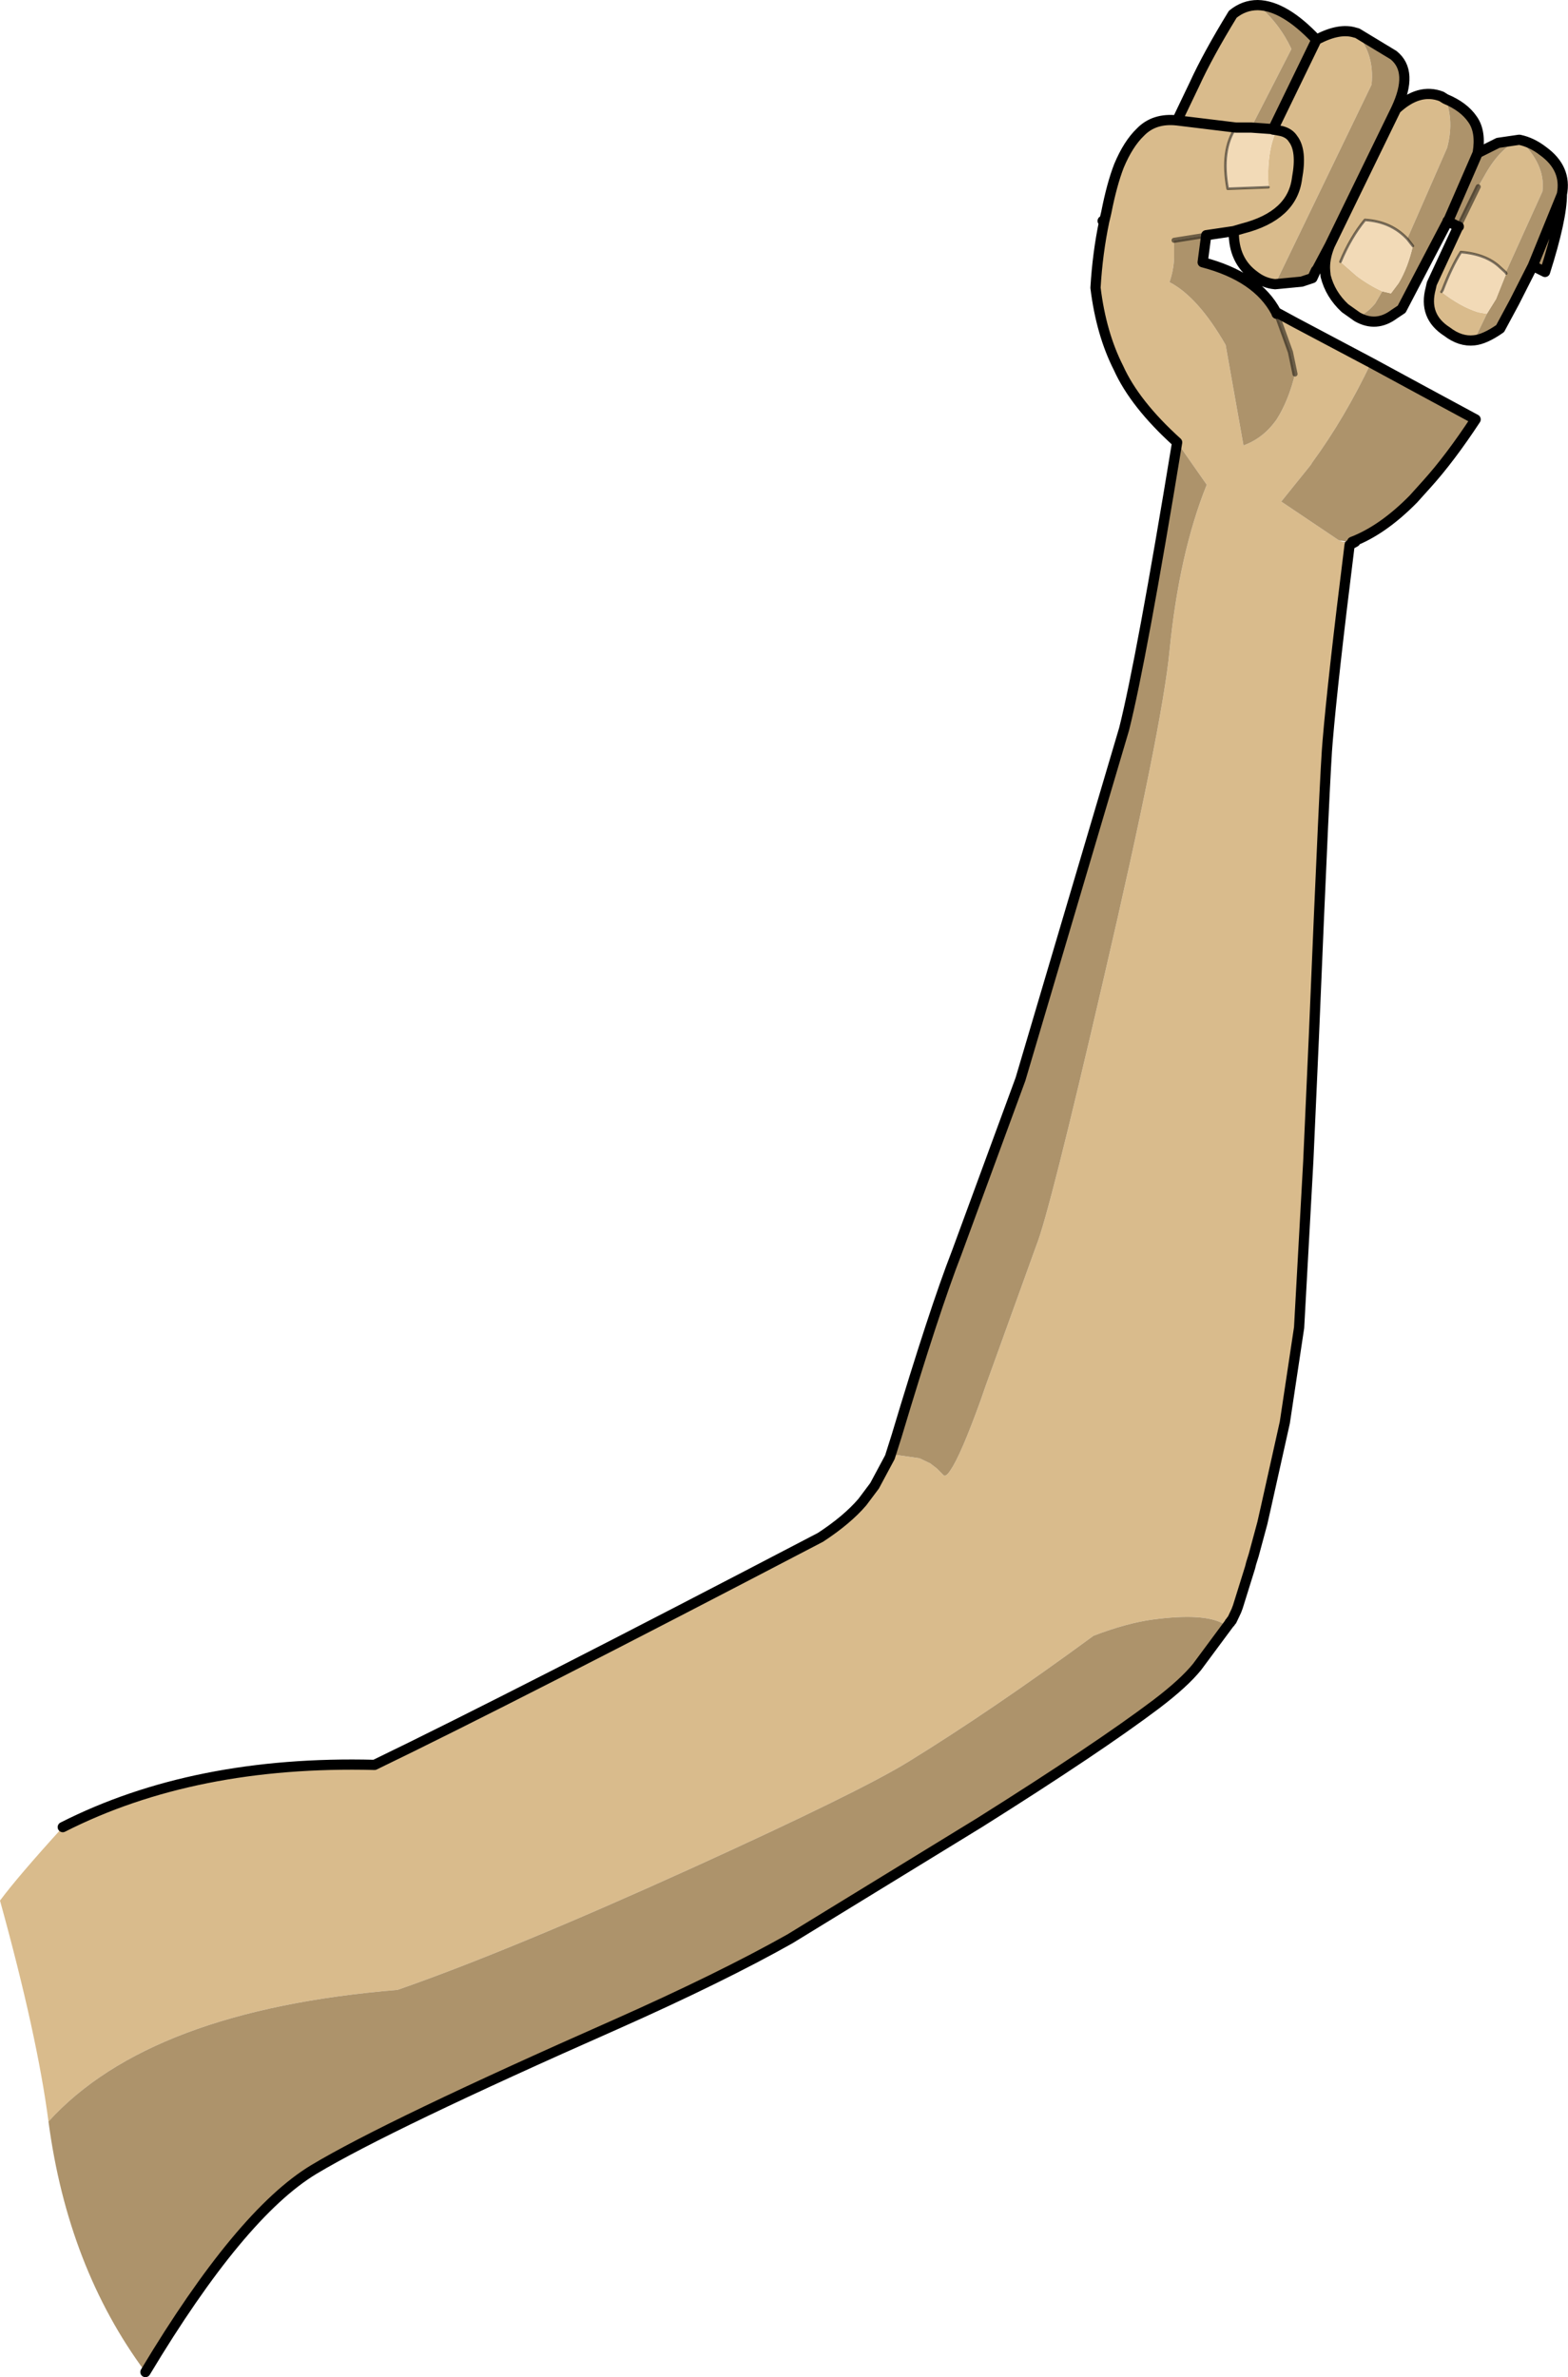 <?xml version="1.0" encoding="UTF-8" standalone="no"?>
<svg xmlns:xlink="http://www.w3.org/1999/xlink" height="232.95px" width="153.65px" xmlns="http://www.w3.org/2000/svg">
  <g transform="matrix(1.0, 0.0, 0.0, 1.0, -50.95, 357.7)">
    <path d="M174.2 -357.2 Q176.3 -355.45 177.5 -352.9 L173.55 -345.2 172.05 -345.2 166.3 -345.9 172.05 -345.2 Q170.55 -343.0 171.25 -339.2 L175.25 -339.35 Q175.05 -342.85 176.05 -344.95 L175.7 -345.0 175.75 -345.15 179.95 -353.8 Q182.2 -355.0 183.75 -354.5 L183.9 -354.35 Q185.65 -352.4 185.35 -349.4 L175.9 -329.85 Q174.8 -329.95 173.9 -330.65 171.8 -332.15 171.85 -335.05 L169.15 -334.65 166.0 -334.15 166.0 -332.4 Q165.95 -331.2 165.55 -330.05 168.35 -328.6 171.05 -323.9 L172.8 -314.05 Q174.75 -314.75 176.05 -316.6 L176.35 -317.1 Q177.3 -318.8 177.85 -321.05 L177.4 -323.2 176.05 -326.95 176.05 -327.05 176.1 -327.05 177.85 -326.1 185.3 -322.15 Q182.7 -316.7 179.55 -312.4 L179.4 -312.15 176.5 -308.55 182.15 -304.75 182.55 -304.6 183.2 -304.3 Q181.55 -291.1 181.05 -285.1 180.8 -282.65 179.7 -256.15 L179.15 -243.9 178.25 -227.6 176.85 -218.3 175.0 -210.0 174.65 -208.45 173.8 -205.3 173.55 -204.5 173.45 -204.1 172.25 -200.25 172.1 -199.85 171.65 -198.9 171.6 -198.9 171.5 -198.7 171.45 -198.7 170.8 -198.6 Q168.9 -199.65 163.95 -199.0 161.35 -198.65 158.1 -197.4 148.15 -190.1 139.95 -185.05 135.15 -182.1 119.0 -174.75 100.95 -166.55 89.9 -162.7 65.6 -160.7 55.7 -149.8 54.6 -158.25 50.95 -171.45 52.65 -173.75 57.1 -178.65 70.0 -185.2 87.65 -184.75 101.3 -191.35 131.35 -207.05 133.95 -208.75 135.45 -210.5 L136.65 -212.1 138.15 -214.9 138.8 -216.95 Q138.35 -215.25 138.6 -215.15 L141.05 -214.8 142.1 -214.3 142.75 -213.8 143.35 -213.2 Q143.6 -212.85 144.1 -213.65 145.1 -215.1 147.05 -220.5 L147.5 -221.8 152.5 -235.65 Q153.75 -238.7 159.1 -261.8 164.85 -286.55 165.55 -293.9 166.5 -303.5 169.2 -310.2 L166.3 -314.35 Q162.15 -318.1 160.55 -321.65 158.85 -325.0 158.3 -329.5 158.5 -332.9 159.15 -336.0 L159.35 -336.85 Q159.9 -339.65 160.6 -341.45 161.5 -343.6 162.7 -344.75 164.05 -346.15 166.3 -345.9 L168.0 -349.45 Q169.3 -352.3 171.75 -356.3 172.85 -357.2 174.2 -357.2 M181.25 -333.65 L187.75 -347.0 Q190.0 -349.1 192.2 -348.25 L192.6 -348.0 Q193.45 -345.8 192.75 -343.2 L188.85 -334.3 Q187.25 -336.0 184.7 -336.15 183.3 -334.45 182.3 -332.05 L183.9 -330.65 Q185.1 -329.75 186.4 -329.15 L185.7 -327.95 Q184.8 -326.9 183.95 -326.65 L182.75 -327.5 Q181.3 -328.85 180.85 -330.65 L180.8 -331.15 Q180.7 -332.3 181.25 -333.65 M199.8 -344.0 L199.85 -344.0 Q202.4 -341.6 202.1 -339.0 L202.1 -338.95 198.5 -331.0 197.95 -331.5 Q196.6 -332.8 194.1 -333.0 193.2 -331.6 192.3 -329.25 L192.2 -329.1 Q194.05 -327.65 195.8 -327.1 L196.65 -326.95 195.4 -324.35 Q194.05 -324.2 192.75 -325.2 190.4 -326.7 191.15 -329.45 L191.25 -329.9 193.85 -335.5 193.9 -335.5 195.8 -339.4 196.6 -340.8 Q198.0 -343.2 199.8 -344.0 M176.05 -344.95 L176.55 -344.85 Q177.3 -344.65 177.65 -344.1 178.55 -342.95 178.05 -340.25 177.6 -336.55 172.7 -335.3 L171.85 -335.05 172.7 -335.3 Q177.6 -336.55 178.05 -340.25 178.55 -342.95 177.65 -344.1 177.3 -344.65 176.55 -344.85 L176.05 -344.95" fill="#d9bb8c" fill-rule="evenodd" stroke="none"/>
    <path d="M173.55 -345.2 L177.5 -352.9 Q176.3 -355.45 174.2 -357.2 176.8 -357.15 179.95 -353.8 L175.75 -345.15 175.65 -345.05 173.55 -345.2 M175.9 -329.85 L185.35 -349.4 Q185.65 -352.4 183.9 -354.35 L183.95 -354.45 187.5 -352.3 Q189.5 -350.7 187.75 -347.0 L181.25 -333.65 180.0 -331.3 179.9 -331.2 179.55 -330.45 178.5 -330.1 175.9 -329.85 M192.6 -348.0 Q194.4 -347.25 195.25 -346.0 196.1 -344.8 195.75 -342.7 L197.75 -343.7 199.8 -344.0 Q198.0 -343.2 196.6 -340.8 L195.8 -339.4 193.9 -335.5 193.85 -335.5 192.85 -336.0 192.9 -336.15 192.8 -336.05 192.8 -336.0 189.5 -329.7 188.3 -327.4 187.55 -326.9 Q185.8 -325.6 183.95 -326.65 184.8 -326.9 185.7 -327.95 L186.4 -329.15 187.25 -328.95 188.0 -329.95 Q188.9 -331.45 189.4 -333.6 L188.85 -334.3 192.75 -343.2 Q193.45 -345.8 192.6 -348.0 M199.85 -344.0 Q201.05 -343.75 202.15 -342.9 204.5 -341.2 204.0 -338.65 204.0 -336.25 202.35 -331.05 L201.15 -331.65 199.35 -328.1 197.95 -325.5 Q196.45 -324.45 195.4 -324.35 L196.65 -326.95 197.55 -328.4 198.55 -330.9 198.5 -331.0 202.1 -338.95 202.1 -339.0 Q202.4 -341.6 199.85 -344.0 M192.9 -336.15 L195.75 -342.7 192.9 -336.15 M166.0 -334.15 L169.15 -334.65 168.8 -332.0 Q174.15 -330.6 176.0 -327.1 L176.05 -326.95 177.4 -323.2 177.85 -321.05 Q177.3 -318.8 176.35 -317.1 L176.05 -316.6 Q174.75 -314.75 172.8 -314.05 L171.05 -323.9 Q168.35 -328.6 165.55 -330.05 165.95 -331.2 166.0 -332.4 L166.0 -334.15 M185.3 -322.15 Q190.45 -319.35 195.55 -316.6 193.05 -312.8 190.8 -310.3 L189.45 -308.8 Q186.45 -305.75 183.45 -304.6 L183.75 -304.6 183.3 -304.35 183.25 -304.3 183.2 -304.3 182.55 -304.6 183.05 -304.6 182.15 -304.75 176.5 -308.55 179.4 -312.15 179.55 -312.4 Q182.7 -316.7 185.3 -322.15 M171.45 -198.7 L171.4 -198.6 168.25 -194.35 Q166.95 -192.75 164.25 -190.7 158.55 -186.4 146.95 -179.1 L128.35 -167.7 Q121.6 -163.9 111.25 -159.3 88.95 -149.45 81.7 -145.1 74.5 -140.75 65.2 -125.25 57.6 -135.5 55.7 -149.8 65.6 -160.7 89.9 -162.7 100.95 -166.55 119.0 -174.75 135.15 -182.1 139.95 -185.05 148.15 -190.1 158.1 -197.4 161.35 -198.65 163.95 -199.0 168.9 -199.65 170.8 -198.6 L171.45 -198.7 M138.8 -216.95 Q142.5 -229.3 144.7 -234.95 L150.95 -251.95 161.1 -286.25 Q162.8 -293.0 166.3 -314.35 L169.2 -310.2 Q166.5 -303.5 165.55 -293.9 164.85 -286.55 159.1 -261.8 153.75 -238.7 152.5 -235.65 L147.5 -221.8 147.05 -220.5 Q145.1 -215.1 144.1 -213.65 143.6 -212.85 143.35 -213.2 L142.75 -213.8 142.1 -214.3 141.05 -214.8 138.6 -215.15 Q138.35 -215.25 138.8 -216.95 M201.15 -331.65 L204.0 -338.65 201.15 -331.65" fill="#ad936b" fill-rule="evenodd" stroke="none"/>
    <path d="M183.95 -354.45 L183.9 -354.35 183.75 -354.5 183.95 -354.45 M192.85 -336.0 L192.8 -336.05 192.9 -336.15 192.85 -336.0" fill="#b6a17b" fill-rule="evenodd" stroke="none"/>
    <path d="M175.65 -345.05 L175.75 -345.15 175.7 -345.0 175.65 -345.05 M176.05 -327.05 L176.05 -326.95 176.0 -327.1 176.05 -327.05" fill="#efd3a1" fill-rule="evenodd" stroke="none"/>
    <path d="M172.05 -345.2 L173.55 -345.2 175.65 -345.05 175.7 -345.0 176.05 -344.95 Q175.05 -342.85 175.25 -339.35 L171.25 -339.2 Q170.55 -343.0 172.05 -345.2 M198.5 -331.0 L198.55 -330.9 197.55 -328.4 196.65 -326.95 195.8 -327.1 Q194.05 -327.65 192.2 -329.1 L192.3 -329.25 Q193.2 -331.6 194.1 -333.0 196.6 -332.8 197.95 -331.5 L198.5 -331.0 M182.3 -332.05 Q183.3 -334.45 184.7 -336.15 187.25 -336.0 188.85 -334.3 L189.4 -333.6 Q188.9 -331.45 188.0 -329.95 L187.25 -328.95 186.4 -329.15 Q185.1 -329.75 183.9 -330.65 L182.3 -332.05" fill="#f2dab7" fill-rule="evenodd" stroke="none"/>
    <path d="M179.9 -331.2 L180.0 -331.3 181.25 -333.65 Q180.7 -332.3 180.8 -331.15 L180.85 -330.65 179.9 -331.2" fill="#a47b00" fill-rule="evenodd" stroke="none"/>
    <path d="M159.15 -336.0 L159.0 -336.05 159.35 -336.85 159.15 -336.0" fill="#e8ae00" fill-rule="evenodd" stroke="none"/>
    <path d="M174.2 -357.2 Q172.85 -357.2 171.75 -356.3 169.3 -352.3 168.0 -349.45 L166.3 -345.9 172.05 -345.2 173.55 -345.2 175.65 -345.05 175.75 -345.15 179.95 -353.8 Q176.8 -357.15 174.2 -357.2 M175.9 -329.85 L178.5 -330.1 179.55 -330.45 179.9 -331.2 180.0 -331.3 181.25 -333.65 187.75 -347.0 Q189.5 -350.7 187.5 -352.3 L183.95 -354.45 183.75 -354.5 Q182.2 -355.0 179.95 -353.8 M187.75 -347.0 Q190.0 -349.1 192.2 -348.25 L192.6 -348.0 Q194.4 -347.25 195.25 -346.0 196.1 -344.8 195.75 -342.7 L197.75 -343.7 199.8 -344.0 199.85 -344.0 Q201.05 -343.75 202.15 -342.9 204.5 -341.2 204.0 -338.65 204.0 -336.25 202.35 -331.05 L201.15 -331.65 199.35 -328.1 197.95 -325.5 Q196.45 -324.45 195.4 -324.35 194.05 -324.2 192.75 -325.2 190.4 -326.7 191.15 -329.45 L191.25 -329.9 193.85 -335.5 192.85 -336.0 192.8 -336.05 192.8 -336.0 189.5 -329.7 188.3 -327.4 187.55 -326.9 Q185.8 -325.6 183.95 -326.65 L182.75 -327.5 Q181.3 -328.85 180.85 -330.65 L180.8 -331.15 Q180.7 -332.3 181.25 -333.65 M193.9 -335.5 L193.85 -335.5 M192.9 -336.15 L192.8 -336.05 M195.75 -342.7 L192.9 -336.15 M176.05 -344.95 L175.7 -345.0 175.65 -345.05 M171.85 -335.05 L172.7 -335.3 Q177.6 -336.55 178.05 -340.25 178.55 -342.95 177.65 -344.1 177.3 -344.65 176.55 -344.85 L176.05 -344.95 M169.15 -334.65 L171.85 -335.05 Q171.8 -332.15 173.9 -330.65 174.8 -329.95 175.9 -329.85 M159.35 -336.85 Q159.9 -339.65 160.6 -341.45 161.5 -343.6 162.7 -344.75 164.05 -346.15 166.3 -345.9 M176.05 -327.05 L176.0 -327.1 176.05 -326.95 M176.05 -327.05 L176.1 -327.05 177.85 -326.1 185.3 -322.15 Q190.45 -319.35 195.55 -316.6 193.05 -312.8 190.8 -310.3 L189.45 -308.8 Q186.45 -305.75 183.45 -304.6 M183.75 -304.6 L183.3 -304.35 M183.2 -304.3 Q181.55 -291.1 181.05 -285.1 180.8 -282.65 179.7 -256.15 L179.15 -243.9 178.25 -227.6 176.85 -218.3 175.0 -210.0 174.65 -208.45 173.8 -205.3 173.55 -204.5 173.45 -204.1 172.25 -200.25 172.1 -199.85 171.65 -198.9 M171.6 -198.9 L171.5 -198.7 171.45 -198.7 171.4 -198.6 168.25 -194.35 Q166.95 -192.75 164.25 -190.7 158.55 -186.4 146.95 -179.1 L128.35 -167.7 Q121.6 -163.9 111.25 -159.3 88.95 -149.45 81.7 -145.1 74.5 -140.75 65.2 -125.25 M57.1 -178.65 Q70.0 -185.2 87.65 -184.75 101.3 -191.35 131.35 -207.05 133.95 -208.75 135.45 -210.5 L136.65 -212.1 138.15 -214.9 138.8 -216.95 Q142.5 -229.3 144.7 -234.95 L150.95 -251.95 161.1 -286.25 Q162.8 -293.0 166.3 -314.35 162.15 -318.1 160.55 -321.65 158.85 -325.0 158.3 -329.5 158.5 -332.9 159.15 -336.0 L159.0 -336.05 M159.35 -336.85 L159.15 -336.0 M169.15 -334.65 L168.8 -332.0 Q174.15 -330.6 176.0 -327.1 M204.0 -338.65 L201.15 -331.65" fill="none" stroke="#000000" stroke-linecap="round" stroke-linejoin="round" stroke-width="1.0"/>
    <path d="M198.5 -331.0 L198.55 -330.9 M188.85 -334.3 Q187.25 -336.0 184.7 -336.15 183.3 -334.45 182.3 -332.05 M189.4 -333.6 L188.85 -334.3 M198.5 -331.0 L197.95 -331.5 Q196.6 -332.8 194.1 -333.0 193.2 -331.6 192.3 -329.25 L192.2 -329.1 M175.25 -339.35 L171.25 -339.2 Q170.55 -343.0 172.05 -345.2" fill="none" stroke="#000000" stroke-linecap="round" stroke-linejoin="round" stroke-opacity="0.498" stroke-width="0.25"/>
    <path d="M195.8 -339.4 L193.9 -335.5 M166.0 -334.15 L169.15 -334.65 M176.05 -326.95 L177.4 -323.2 177.85 -321.05 M159.0 -336.05 L159.35 -336.85" fill="none" stroke="#000000" stroke-linecap="round" stroke-linejoin="round" stroke-opacity="0.498" stroke-width="0.5"/>
  </g>
</svg>

